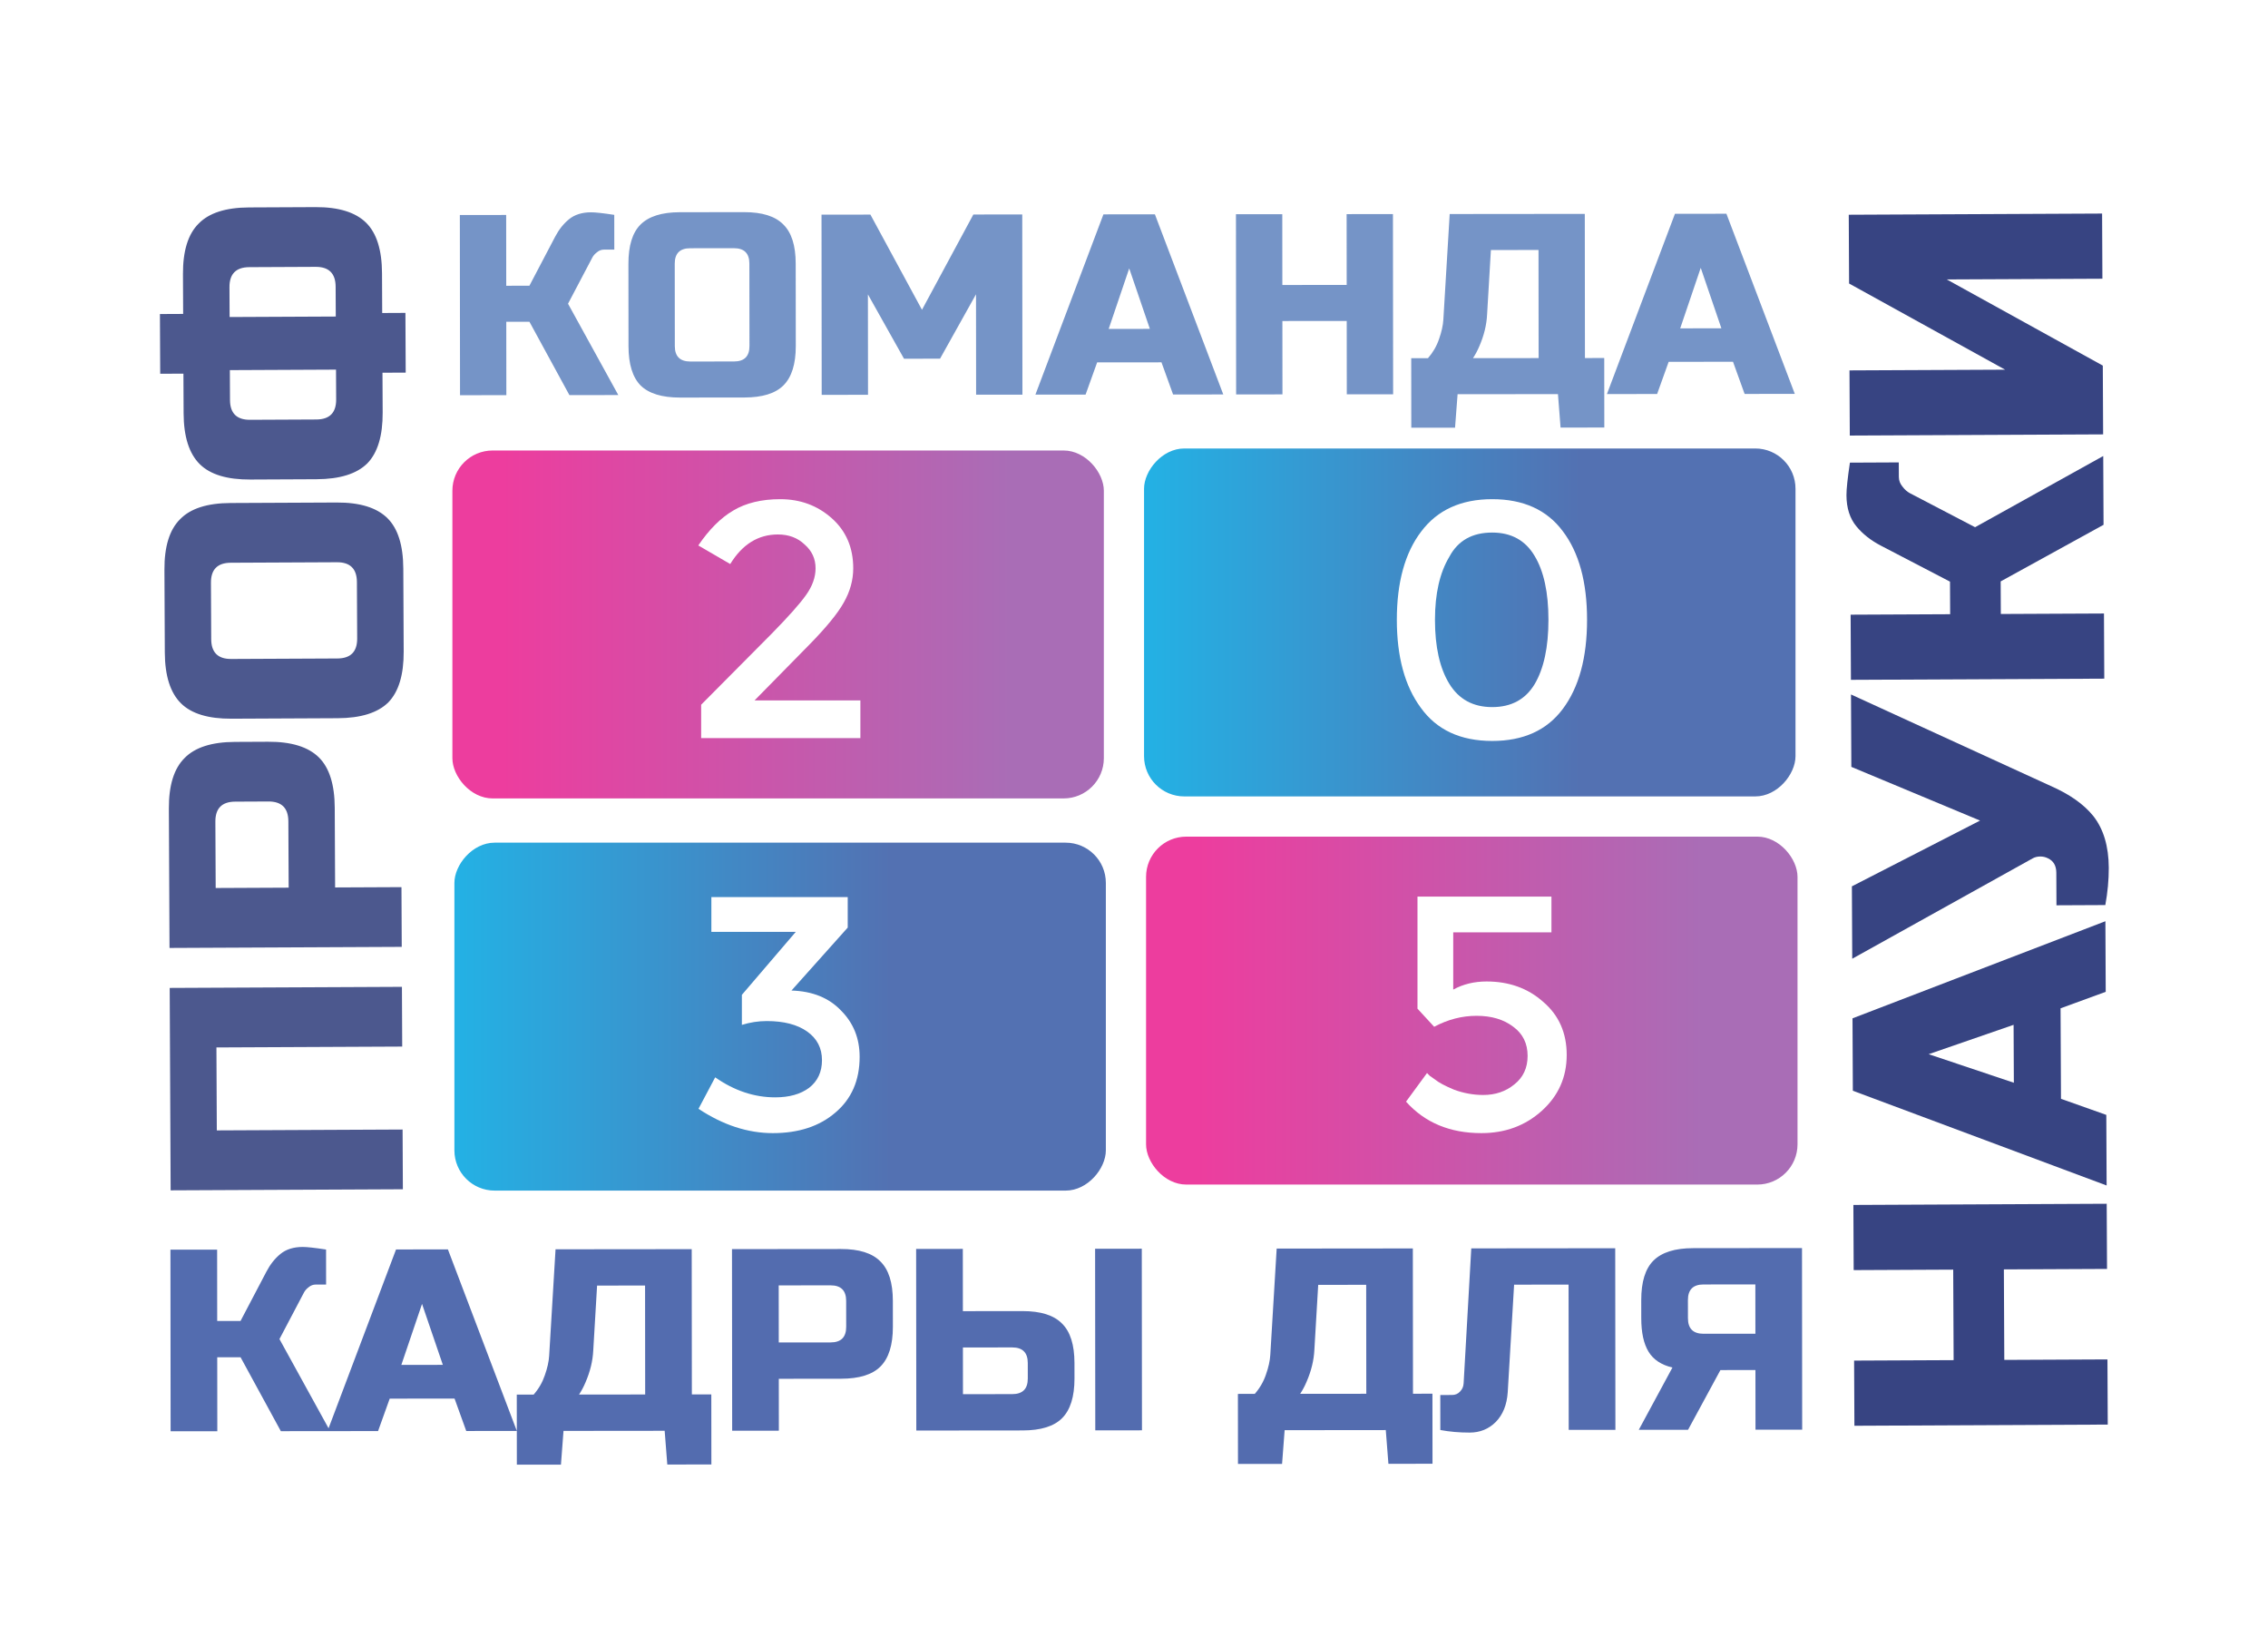 <?xml version="1.0" encoding="UTF-8"?> <svg xmlns="http://www.w3.org/2000/svg" width="1128" height="814" viewBox="0 0 1128 814" fill="none"><rect width="1128" height="814" fill="white"></rect><rect x="570" y="416" width="324" height="173" rx="20" fill="url(#paint0_linear_318_2)" style="mix-blend-mode:darken"></rect><rect x="225" y="224" width="324" height="173" rx="20" fill="url(#paint1_linear_318_2)" style="mix-blend-mode:darken"></rect><rect width="324" height="173" rx="20" transform="matrix(-1 0 0 1 550 419)" fill="url(#paint2_linear_318_2)"></rect><rect width="324" height="173" rx="20" transform="matrix(-1 0 0 1 893 223)" fill="url(#paint3_linear_318_2)"></rect><path d="M383.814 315.072C392.192 306.536 397.883 300.134 400.887 295.866C404.048 291.44 405.629 287.014 405.629 282.588C405.629 277.845 403.811 273.893 400.175 270.732C396.698 267.412 392.271 265.753 386.897 265.753C377.096 265.753 369.192 270.653 363.186 280.454L347.299 271.206C352.674 263.302 358.443 257.533 364.608 253.897C370.931 250.103 378.756 248.206 388.082 248.206C398.041 248.206 406.577 251.368 413.691 257.691C420.804 264.014 424.361 272.313 424.361 282.588C424.361 288.436 422.78 294.127 419.619 299.66C416.615 305.034 410.924 311.99 402.546 320.526L375.278 348.268H427.918V367H348.722V350.402L383.814 315.072Z" fill="white"></path><path d="M713.691 308.196C713.691 321.632 716.062 332.223 720.804 339.969C725.546 347.715 732.66 351.588 742.144 351.588C751.629 351.588 758.663 347.794 763.247 340.206C767.832 332.46 770.124 321.79 770.124 308.196C770.124 294.601 767.832 284.01 763.247 276.423C758.663 268.677 751.629 264.804 742.144 264.804C732.186 264.804 725.072 268.835 720.804 276.897C716.062 284.801 713.691 295.234 713.691 308.196ZM694.722 308.196C694.722 289.543 698.753 274.921 706.814 264.33C714.876 253.581 726.653 248.206 742.144 248.206C757.636 248.206 769.333 253.502 777.237 264.093C785.299 274.684 789.33 289.385 789.33 308.196C789.33 327.007 785.299 341.787 777.237 352.536C769.333 363.127 757.636 368.423 742.144 368.423C726.337 368.423 714.481 362.89 706.577 351.825C698.674 341.076 694.722 326.533 694.722 308.196Z" fill="white"></path><path d="M353.804 463.361V446.052H421.619V461.227L393.639 492.526C404.072 492.842 412.292 496.162 418.299 502.485C424.464 508.649 427.546 516.316 427.546 525.485C427.546 537.182 423.515 546.43 415.454 553.227C407.55 560.024 397.196 563.423 384.392 563.423C371.904 563.423 359.574 559.392 347.402 551.33L355.701 535.68C365.186 542.32 375.144 545.639 385.577 545.639C392.533 545.639 398.144 544.058 402.412 540.897C406.68 537.577 408.814 532.993 408.814 527.144C408.814 521.137 406.364 516.395 401.464 512.918C396.564 509.44 389.845 507.701 381.309 507.701C377.199 507.701 373.089 508.333 368.979 509.598V494.66L395.773 463.361H353.804Z" fill="white"></path><path d="M771.619 445.814V463.598H722.773V492.052C727.674 489.364 733.206 488.021 739.371 488.021C750.595 488.021 760 491.419 767.588 498.216C775.333 504.856 779.206 513.629 779.206 524.536C779.206 535.601 775.096 544.849 766.876 552.278C758.656 559.708 748.619 563.423 736.763 563.423C721.113 563.423 708.625 558.206 699.299 547.773L709.732 533.546C709.89 533.704 710.364 534.179 711.155 534.969C712.103 535.601 712.893 536.155 713.526 536.629C715.423 538.21 718.663 539.948 723.247 541.845C727.99 543.584 732.811 544.454 737.711 544.454C743.718 544.454 748.856 542.715 753.124 539.237C757.55 535.759 759.763 531.017 759.763 525.01C759.763 518.845 757.392 514.024 752.649 510.546C747.907 506.911 741.821 505.093 734.392 505.093C727.12 505.093 720.086 506.911 713.289 510.546L704.99 501.536V445.814H771.619Z" fill="white"></path><path d="M199.902 490.688L200.04 520.388L107.641 520.818L107.833 562.068L200.232 561.637L200.371 591.337L84.872 591.875L84.403 491.226L199.902 490.688ZM84.31 471.349L83.987 402.05C83.933 390.5 86.534 382.128 91.79 376.933C96.936 371.629 105.283 368.95 116.833 368.896L133.333 368.819C144.883 368.766 153.31 371.366 158.615 376.622C163.809 381.768 166.433 390.115 166.486 401.665L166.671 441.265L199.671 441.111L199.809 470.811L84.31 471.349ZM116.971 398.596C110.372 398.627 107.087 401.942 107.118 408.542L107.272 441.542L143.571 441.373L143.417 408.373C143.387 401.773 140.071 398.488 133.471 398.519L116.971 398.596ZM114.768 279.811C108.168 279.842 104.883 283.158 104.914 289.757L105.045 317.807C105.076 324.407 108.391 327.692 114.991 327.661L167.79 327.415C174.39 327.384 177.675 324.069 177.644 317.469L177.513 289.419C177.483 282.819 174.167 279.535 167.567 279.565L114.768 279.811ZM167.429 249.866C178.979 249.812 187.406 252.413 192.711 257.668C197.905 262.814 200.529 271.162 200.582 282.712L200.775 323.961C200.828 335.511 198.283 343.938 193.137 349.242C187.881 354.436 179.479 357.061 167.929 357.115L115.129 357.361C103.579 357.414 95.207 354.868 90.013 349.723C84.709 344.467 82.03 336.065 81.976 324.515L81.784 283.265C81.73 271.715 84.331 263.343 89.587 258.149C94.732 252.845 103.08 250.166 114.629 250.112L167.429 249.866ZM156.844 102.986C168.394 102.932 176.821 105.533 182.126 110.788C187.32 115.934 189.944 124.282 189.998 135.832L190.09 155.632L201.64 155.578L201.778 185.278L190.228 185.331L190.321 205.131C190.374 216.681 187.829 225.108 182.683 230.412C177.428 235.607 169.025 238.231 157.475 238.285L124.475 238.438C112.925 238.492 104.553 235.946 99.359 230.8C94.055 225.545 91.376 217.142 91.322 205.593L91.23 185.793L79.68 185.847L79.541 156.147L91.091 156.093L90.999 136.293C90.945 124.743 93.546 116.371 98.802 111.177C103.947 105.873 112.295 103.194 123.845 103.14L156.844 102.986ZM123.983 132.84C117.383 132.87 114.099 136.186 114.129 142.786L114.198 157.635L166.998 157.389L166.929 142.539C166.898 135.94 163.583 132.655 156.983 132.686L123.983 132.84ZM157.336 208.585C163.936 208.554 167.221 205.239 167.19 198.639L167.121 183.789L114.322 184.035L114.391 198.885C114.421 205.485 117.737 208.769 124.337 208.739L157.336 208.585Z" fill="#364480" fill-opacity="0.89"></path><path d="M1047.78 598.545L1047.94 630.945L996.636 631.184L996.846 676.183L1048.15 675.944L1048.3 708.344L922.298 708.931L922.147 676.531L971.646 676.301L971.437 631.301L921.937 631.532L921.786 599.132L1047.78 598.545ZM1047.58 554.361L1047.74 589.461L921.521 542.348L921.354 506.349L1047.13 458.062L1047.29 493.162L1024.83 501.366L1025.04 546.366L1047.58 554.361ZM1001.6 538.375L1001.47 509.575L959.237 524.172L1001.6 538.375ZM1048.81 431.477C1048.83 437.477 1048.26 443.66 1047.09 450.025L1022.79 450.139L1022.72 433.939C1022.7 430.459 1021.31 428.065 1018.54 426.758C1017.34 426.164 1016.08 425.87 1014.76 425.876C1013.32 425.883 1012.06 426.188 1010.98 426.793L921.216 476.712L921.048 440.713L984.796 408.015L920.771 381.313L920.603 345.314L1019.82 390.752C1029.32 394.908 1036.42 399.915 1041.13 405.773C1046.2 412.229 1048.76 420.797 1048.81 431.477ZM918.341 246.246C918.328 243.246 918.902 237.843 920.066 230.038L944.366 229.924L944.399 237.124C944.408 238.924 945.015 240.542 946.222 241.976C947.309 243.411 948.514 244.485 949.837 245.199L982.316 262.148L1046.05 226.75L1046.21 260.95L995.042 289.089L995.117 305.289L1046.42 305.05L1046.57 337.449L920.569 338.036L920.418 305.637L969.918 305.406L969.842 289.206L935.559 271.366C930.507 268.749 926.411 265.528 923.274 261.703C920.015 257.758 918.371 252.606 918.341 246.246ZM1045.49 106.187L1045.64 138.587L968.242 138.947L1045.84 181.786L1046 215.986L920.003 216.573L919.852 184.173L997.251 183.813L919.651 140.974L919.491 106.774L1045.49 106.187Z" fill="#374482"></path><path d="M293.987 105.564C296.12 105.562 299.961 105.984 305.508 106.832L305.525 124.112L300.405 124.117C299.125 124.119 297.974 124.546 296.951 125.401C295.927 126.17 295.16 127.024 294.649 127.963L282.512 151.015L307.517 196.43L283.197 196.455L263.321 159.994L251.801 160.006L251.837 196.486L228.797 196.509L228.708 106.909L251.748 106.886L251.783 142.086L263.303 142.074L276.079 117.742C277.953 114.156 280.254 111.252 282.982 109.031C285.796 106.724 289.464 105.568 293.987 105.564ZM372.707 131.085C372.702 125.965 370.14 123.408 365.02 123.413L343.26 123.435C338.14 123.44 335.582 126.002 335.587 131.122L335.628 172.082C335.633 177.202 338.196 179.76 343.316 179.755L365.076 179.733C370.196 179.728 372.753 177.165 372.748 172.045L372.707 131.085ZM395.788 172.023C395.797 180.983 393.756 187.513 389.664 191.613C385.657 195.627 379.174 197.639 370.214 197.648L338.214 197.68C329.254 197.689 322.724 195.69 318.624 191.683C314.609 187.591 312.597 181.065 312.588 172.105L312.547 131.145C312.538 122.185 314.537 115.698 318.544 111.683C322.636 107.583 329.162 105.529 338.122 105.52L370.122 105.488C379.082 105.479 385.569 107.521 389.584 111.613C393.684 115.619 395.738 122.103 395.747 131.063L395.788 172.023ZM485.423 146.333L467.534 178.351L449.614 178.369L431.663 146.387L431.712 196.307L408.672 196.33L408.583 106.73L432.903 106.706L458.55 154.04L484.103 106.655L508.423 106.63L508.512 196.23L485.472 196.253L485.423 146.333ZM539.922 196.199L514.962 196.224L548.793 106.59L574.393 106.565L608.402 196.131L583.442 196.156L577.666 180.162L545.666 180.193L539.922 196.199ZM551.41 163.548L571.89 163.527L561.62 133.458L551.41 163.548ZM692.877 196.047L669.837 196.07L669.801 159.59L637.801 159.622L637.837 196.102L614.797 196.125L614.708 106.525L637.748 106.502L637.783 141.702L669.783 141.67L669.748 106.47L692.788 106.447L692.877 196.047ZM721.008 106.419L788.208 106.352L788.279 178.032L797.879 178.023L797.914 212.582L776.154 212.604L774.857 195.965L724.937 196.015L723.674 212.656L701.914 212.678L701.879 178.118L710.199 178.11C712.671 175.291 714.503 172.132 715.694 168.632C716.97 165.047 717.692 161.804 717.86 158.902L721.008 106.419ZM765.239 178.055L765.186 124.295L741.506 124.319L739.618 156.32C739.367 161.526 738.092 166.775 735.793 172.068C734.857 174.288 733.792 176.294 732.599 178.087L765.239 178.055ZM824.172 195.916L799.212 195.941L833.043 106.307L858.643 106.282L892.652 195.848L867.692 195.873L861.916 179.879L829.916 179.911L824.172 195.916ZM835.66 163.265L856.14 163.245L845.87 133.175L835.66 163.265Z" fill="#557BBA" fill-opacity="0.81"></path><path d="M150.557 620.021C152.707 620.019 156.578 620.445 162.169 621.3L162.186 638.715L157.026 638.72C155.736 638.721 154.575 639.152 153.544 640.013C152.513 640.788 151.74 641.649 151.225 642.596L138.993 665.828L164.193 711.598L139.683 711.622L119.652 674.877L108.042 674.889L108.078 711.654L84.858 711.677L84.769 621.377L107.989 621.354L108.024 656.829L119.634 656.817L132.509 632.294C134.398 628.68 136.717 625.754 139.467 623.515C142.302 621.191 145.999 620.026 150.557 620.021ZM188.033 711.574L162.878 711.599L196.973 621.265L222.773 621.24L257.048 711.506L231.893 711.531L226.072 695.411L193.822 695.443L188.033 711.574ZM199.61 678.668L220.25 678.647L209.9 648.342L199.61 678.668ZM276.303 621.186L344.028 621.119L344.1 693.359L353.775 693.349L353.81 728.179L331.88 728.201L330.573 711.432L280.263 711.482L278.99 728.254L257.06 728.276L257.025 693.446L265.41 693.437C267.901 690.597 269.747 687.413 270.948 683.886C272.234 680.272 272.962 677.004 273.131 674.079L276.303 621.186ZM320.88 693.382L320.826 639.202L296.961 639.226L295.058 671.478C294.805 676.724 293.521 682.014 291.204 687.349C290.26 689.585 289.187 691.608 287.985 693.415L320.88 693.382ZM364.058 621.099L418.238 621.045C427.268 621.036 433.806 623.094 437.853 627.218C441.985 631.255 444.055 637.789 444.064 646.819L444.077 659.719C444.086 668.749 442.028 675.33 437.905 679.463C433.867 683.509 427.333 685.536 418.303 685.545L387.343 685.576L387.368 711.376L364.148 711.399L364.058 621.099ZM420.844 646.843C420.839 641.683 418.256 639.105 413.096 639.11L387.296 639.136L387.325 667.516L413.125 667.49C418.285 667.485 420.862 664.903 420.857 659.743L420.844 646.843ZM478.894 651.945L508.564 651.915C517.594 651.906 524.132 653.964 528.178 658.088C532.31 662.126 534.381 668.66 534.39 677.69L534.398 685.43C534.406 694.46 532.349 701.041 528.225 705.173C524.187 709.219 517.653 711.246 508.623 711.255L455.733 711.308L455.643 621.008L478.863 620.985L478.894 651.945ZM567.963 711.196L544.743 711.219L544.653 620.919L567.873 620.896L567.963 711.196ZM511.17 677.713C511.165 672.553 508.582 669.975 503.422 669.98L478.912 670.005L478.935 693.225L503.445 693.2C508.605 693.195 511.183 690.613 511.178 685.453L511.17 677.713ZM634.958 620.829L702.683 620.762L702.755 693.002L712.43 692.992L712.465 727.822L690.535 727.844L689.228 711.076L638.918 711.126L637.645 727.897L615.715 727.919L615.68 693.089L624.065 693.08C626.556 690.24 628.402 687.056 629.603 683.529C630.889 679.916 631.617 676.647 631.786 673.723L634.958 620.829ZM679.535 693.025L679.481 638.845L655.616 638.869L653.713 671.121C653.461 676.367 652.176 681.657 649.859 686.992C648.915 689.229 647.842 691.251 646.64 693.058L679.535 693.025ZM749.875 692.31C749.451 698.503 747.478 703.407 743.955 707.022C740.433 710.552 736.092 712.319 730.932 712.324C725.772 712.329 720.912 711.904 716.353 711.049L716.336 693.634L722.141 693.628C723.775 693.626 725.108 693.066 726.138 691.947C727.255 690.828 727.856 689.451 727.94 687.817L731.744 620.733L803.339 620.662L803.428 710.962L780.208 710.985L780.136 638.745L753.047 638.772L749.875 692.31ZM896.323 710.87L873.103 710.893L873.074 681.223L855.659 681.24L839.563 710.926L815.053 710.95L831.793 679.974C826.287 678.689 822.329 676.07 819.917 672.117C817.505 668.163 816.295 662.617 816.288 655.479L816.279 646.449C816.27 637.419 818.285 630.881 822.323 626.835C826.447 622.703 833.024 620.632 842.054 620.623L896.234 620.57L896.323 710.87ZM839.508 655.456C839.513 660.616 842.096 663.193 847.256 663.188L873.056 663.163L873.032 638.653L847.232 638.678C842.072 638.683 839.494 641.266 839.499 646.426L839.508 655.456Z" fill="#536CAF"></path><defs><linearGradient id="paint0_linear_318_2" x1="595" y1="589" x2="847.5" y2="589" gradientUnits="userSpaceOnUse"><stop stop-color="#ED3D9E"></stop><stop offset="1" stop-color="#A96DB6"></stop></linearGradient><linearGradient id="paint1_linear_318_2" x1="250" y1="397" x2="502.5" y2="397" gradientUnits="userSpaceOnUse"><stop stop-color="#ED3D9E"></stop><stop offset="1" stop-color="#A96DB6"></stop></linearGradient><linearGradient id="paint2_linear_318_2" x1="343" y1="173" x2="106.5" y2="173" gradientUnits="userSpaceOnUse"><stop stop-color="#1FB7E9"></stop><stop offset="1" stop-color="#5371B2"></stop></linearGradient><linearGradient id="paint3_linear_318_2" x1="343" y1="173" x2="106.5" y2="173" gradientUnits="userSpaceOnUse"><stop stop-color="#1FB7E9"></stop><stop offset="1" stop-color="#5371B2"></stop></linearGradient></defs></svg> 